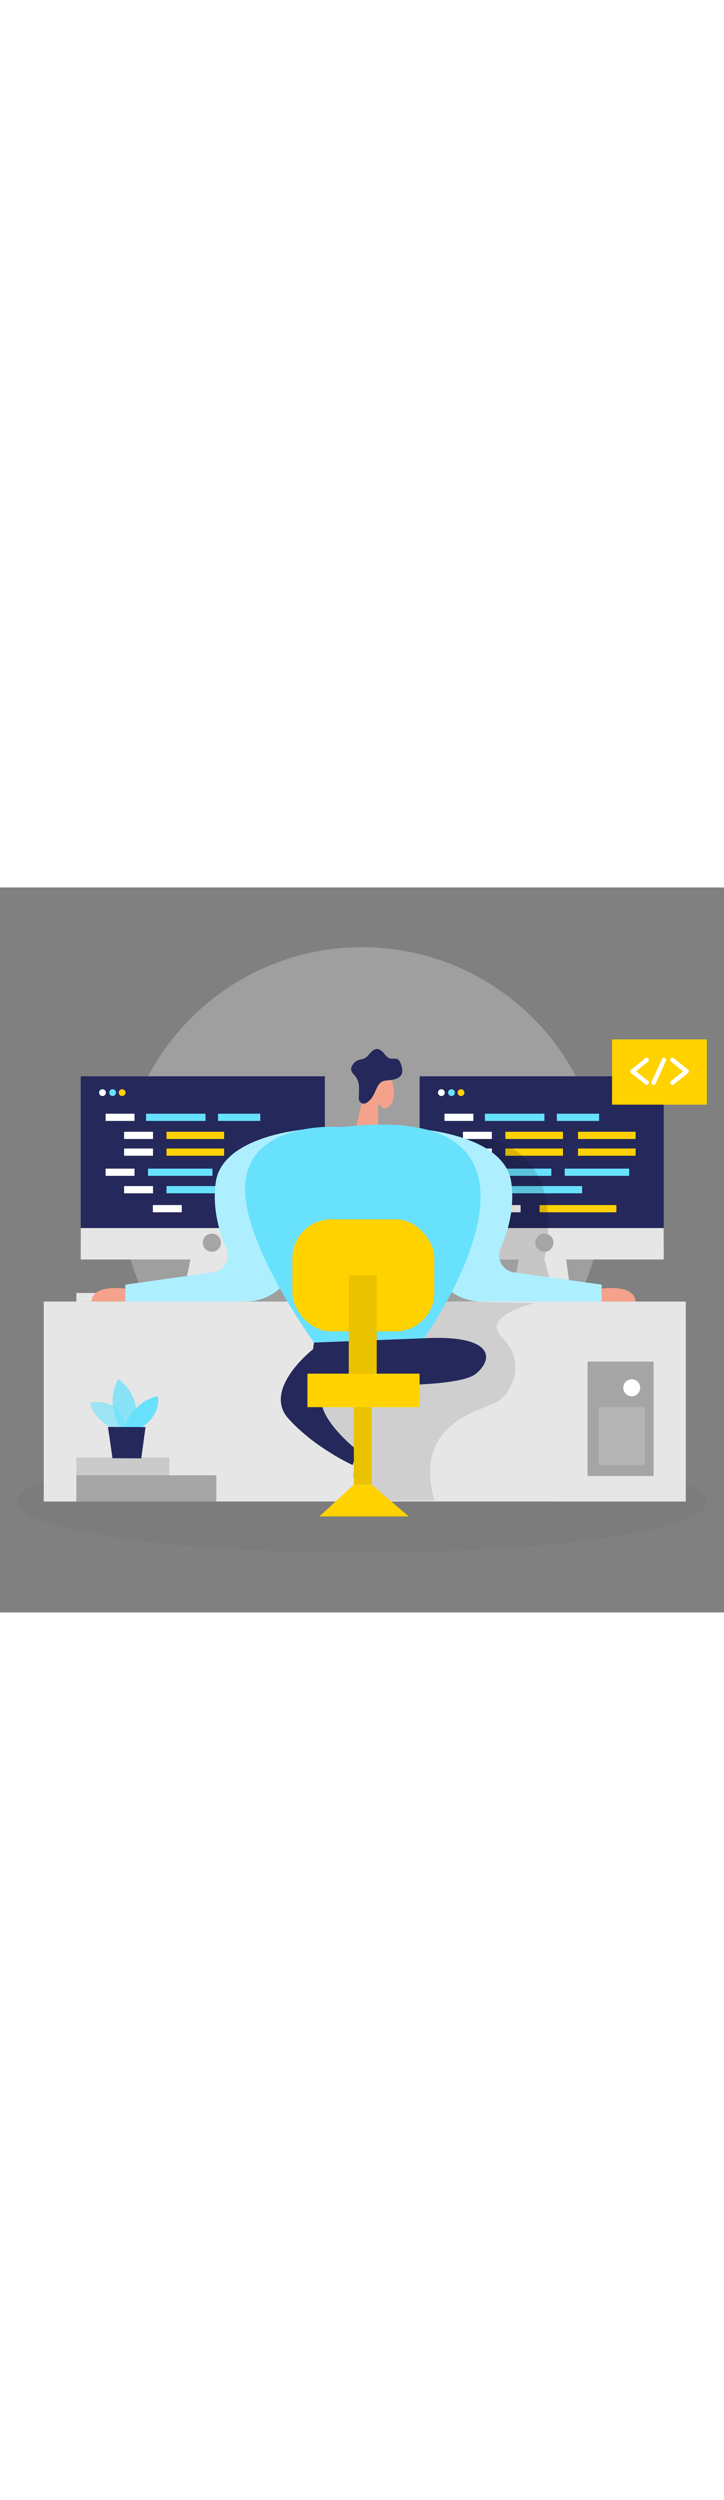 <svg id="_90_code_development_outline" xmlns="http://www.w3.org/2000/svg" viewBox="0 0 500 500" data-imageid="coding-28" imageName="Coding" class="illustrations_image" style="width: 145px;"><rect x="0" y="0" width="500" height="500" fill="#808080" stroke="none"/><defs><style>.cls-1_coding-28{opacity:.14;}.cls-1_coding-28,.cls-2_coding-28,.cls-3_coding-28,.cls-4_coding-28,.cls-5_coding-28,.cls-6_coding-28,.cls-7_coding-28,.cls-8_coding-28,.cls-9_coding-28,.cls-10_coding-28{fill:none;}.cls-11_coding-28{fill:#fff;}.cls-12_coding-28{fill:#f4a28c;}.cls-2_coding-28{opacity:.46;}.cls-13_coding-28{fill:#a5a5a5;}.cls-3_coding-28{opacity:.42;}.cls-4_coding-28{opacity:.58;}.cls-5_coding-28{opacity:.18;}.cls-14_coding-28{fill:#e6e6e6;}.cls-6_coding-28{opacity:.03;}.cls-7_coding-28{opacity:.73;}.cls-8_coding-28{opacity:.08;}.cls-9_coding-28{opacity:.3;}.cls-15_coding-28{fill:#24285b;}.cls-16_coding-28{fill:#000001;}.cls-17_coding-28{fill:#ffd200;}.cls-10_coding-28{opacity:.1;}.cls-18_coding-28{fill:#68e1fd;}</style></defs><g id="bg_coding-28" class="cls-9_coding-28"><circle class="cls-14_coding-28" cx="250" cy="208.22" r="167.05"/></g><g id="sd_coding-28" class="cls-6_coding-28"><ellipse class="cls-16_coding-28" cx="250" cy="423.48" rx="238.15" ry="35.36"/></g><g id="coding_table_person_coding-28"><path class="cls-12_coding-28" d="m415.57,276.71s25.06-4.05,23.37,11.28h-23.37v-11.28Z"/><polygon class="cls-14_coding-28" points="360.05 248.84 352.47 285.58 394.98 285.58 389.19 243.35 360.05 248.84"/><rect class="cls-15_coding-28" x="289.77" y="130.24" width="168.59" height="114.51"/><rect class="cls-18_coding-28 targetColor" x="349" y="205.95" width="53.04" height="4.98" style="fill: rgb(104, 225, 253);"/><rect class="cls-17_coding-28" x="372.64" y="219.04" width="53.04" height="4.98"/><rect class="cls-14_coding-28" x="289.77" y="234.9" width="168.59" height="21.68"/><rect class="cls-18_coding-28 targetColor" x="336.24" y="193.91" width="44.51" height="4.98" style="fill: rgb(104, 225, 253);"/><rect class="cls-18_coding-28 targetColor" x="390" y="193.91" width="44.51" height="4.98" style="fill: rgb(104, 225, 253);"/><rect class="cls-17_coding-28" x="349" y="180.04" width="39.79" height="4.98"/><rect class="cls-17_coding-28" x="399.16" y="180.04" width="39.79" height="4.98"/><rect class="cls-11_coding-28" x="319.72" y="205.95" width="19.95" height="4.98"/><rect class="cls-11_coding-28" x="339.59" y="219.04" width="19.95" height="4.98"/><rect class="cls-11_coding-28" x="306.96" y="193.91" width="19.95" height="4.98"/><g class="cls-1_coding-28"><path class="cls-16_coding-28" d="m311.79,170.46s82.35-8.28,64.18,86.12l6.27,23.09-25.66-13.99,2.07-9.07-13.61-.02-33.24-86.12Z"/></g><circle class="cls-18_coding-28 targetColor" cx="311.79" cy="141.5" r="2.35" style="fill: rgb(104, 225, 253);"/><circle class="cls-17_coding-28" cx="318.38" cy="141.5" r="2.35"/><rect class="cls-11_coding-28" x="306.96" y="156.03" width="19.95" height="4.98"/><rect class="cls-11_coding-28" x="319.72" y="168.49" width="19.95" height="4.98"/><rect class="cls-17_coding-28" x="349" y="168.49" width="39.79" height="4.98"/><rect class="cls-17_coding-28" x="399.16" y="168.49" width="39.79" height="4.98"/><rect class="cls-11_coding-28" x="319.72" y="180.04" width="19.95" height="4.98"/><rect class="cls-18_coding-28 targetColor" x="334.88" y="156.03" width="41.09" height="4.98" style="fill: rgb(104, 225, 253);"/><rect class="cls-18_coding-28 targetColor" x="384.57" y="156.03" width="29.18" height="4.98" style="fill: rgb(104, 225, 253);"/><circle class="cls-13_coding-28" cx="375.97" cy="244.98" r="6.27"/><rect class="cls-14_coding-28" x="52.73" y="279.67" width="84.74" height="5.91"/><path class="cls-12_coding-28" d="m86.51,276.71s-25.06-4.05-23.37,11.28h23.37v-11.28Z"/><polygon class="cls-14_coding-28" points="133.1 248.84 125.52 285.58 168.03 285.58 162.24 243.35 133.1 248.84"/><rect class="cls-15_coding-28" x="55.75" y="130.24" width="168.59" height="114.51"/><rect class="cls-18_coding-28 targetColor" x="114.99" y="205.95" width="53.04" height="4.98" style="fill: rgb(104, 225, 253);"/><rect class="cls-14_coding-28" x="55.75" y="234.9" width="168.59" height="21.68"/><rect class="cls-18_coding-28 targetColor" x="102.22" y="193.91" width="44.51" height="4.98" style="fill: rgb(104, 225, 253);"/><rect class="cls-17_coding-28" x="114.99" y="180.04" width="39.79" height="4.98"/><rect class="cls-11_coding-28" x="85.71" y="205.95" width="19.95" height="4.98"/><rect class="cls-11_coding-28" x="105.57" y="219.04" width="19.95" height="4.98"/><rect class="cls-11_coding-28" x="72.94" y="193.91" width="19.95" height="4.98"/><circle class="cls-11_coding-28" cx="70.79" cy="141.5" r="2.35"/><circle class="cls-18_coding-28 targetColor" cx="77.78" cy="141.5" r="2.35" style="fill: rgb(104, 225, 253);"/><circle class="cls-17_coding-28" cx="84.36" cy="141.5" r="2.35"/><rect class="cls-11_coding-28" x="72.94" y="156.03" width="19.95" height="4.98"/><rect class="cls-11_coding-28" x="85.71" y="168.49" width="19.95" height="4.98"/><rect class="cls-17_coding-28" x="114.99" y="168.49" width="39.79" height="4.98"/><rect class="cls-11_coding-28" x="85.71" y="180.04" width="19.95" height="4.98"/><rect class="cls-18_coding-28 targetColor" x="100.86" y="156.03" width="41.09" height="4.98" style="fill: rgb(104, 225, 253);"/><path class="cls-18_coding-28 targetColor" d="m212.31,166.68s-58.8,4.03-63.3,36.69c-2.5,18.14,2.47,34.55,7.38,45.55,3.21,7.18-1.46,15.44-9.25,16.53l-60.63,8.49v14.06l84.35-2.5c17.71-.53,32.23-14.22,33.79-31.87l7.67-86.93Z" style="fill: rgb(104, 225, 253);"/><path class="cls-18_coding-28 targetColor" d="m289.77,166.68s58.8,4.03,63.3,36.69c2.5,18.14-2.47,34.55-7.38,45.55-3.21,7.18,1.46,15.44,9.25,16.53l60.63,8.49v14.06s-84.35-2.5-84.35-2.5c-17.71-.53-32.23-14.22-33.79-31.87l-7.67-86.93Z" style="fill: rgb(104, 225, 253);"/><g class="cls-2_coding-28"><path class="cls-11_coding-28" d="m212.31,166.68s-58.8,4.03-63.3,36.69c-2.5,18.14,2.47,34.55,7.38,45.55,3.21,7.18-1.46,15.44-9.25,16.53l-60.63,8.49v14.06l84.35-2.5c17.71-.53,32.23-14.22,33.79-31.87l7.67-86.93Z"/></g><g class="cls-2_coding-28"><path class="cls-11_coding-28" d="m289.77,166.68s58.8,4.03,63.3,36.69c2.5,18.14-2.47,34.55-7.38,45.55-3.21,7.18,1.46,15.44,9.25,16.53l60.63,8.49v14.06s-84.35-2.5-84.35-2.5c-17.71-.53-32.23-14.22-33.79-31.87l-7.67-86.93Z"/></g><rect class="cls-14_coding-28" x="30.21" y="298.62" width="443.4" height="124.86"/><rect class="cls-14_coding-28" x="30.21" y="285.58" width="443.4" height="30.52"/><path class="cls-12_coding-28" d="m245.61,166.68l7.17-31.31s.24-14.65,9.65-11.25c9.42,3.4,12.23,20.4,7.16,26.16-5.07,5.75-8.47-2.09-8.47-2.09v17.3l-15.52,1.19Z"/><g class="cls-10_coding-28"><path class="cls-16_coding-28" d="m369.7,286.63s-38.96,8.31-22.69,24.02c16.27,15.71,7.31,37.85-3.97,44.23-11.28,6.39-58.02,14.08-43.1,67.95h-52.68l-3.88-28.76-33.8-35.67,14.77-34.42,41.54-56.47,28.15,23.38,15.41-5.3,60.26,1.05Z"/></g><path class="cls-18_coding-28 targetColor" d="m236.24,165.25s-58.61-5.22-66.27,34.34c-7.66,39.56,46.9,114.27,46.9,114.27l76.01-2.96s118.09-165.88-56.63-145.66Z" style="fill: rgb(104, 225, 253);"/><path class="cls-18_coding-28 targetColor" d="m243.38,394.06s3.4,4.46,1.15,8.69c-2.25,4.23.99,7.81,4.34,4.86,3.35-2.94,4.72-15.23,4.72-15.23l-7.55-4.41-2.67,6.09Z" style="fill: rgb(104, 225, 253);"/><path class="cls-15_coding-28" d="m216.86,313.87s-5.07,26.6,6.33,27.87,92.06,4.86,105.57-6.44,10.13-26.92-35.89-24.39l-76.01,2.96Z"/><path class="cls-15_coding-28" d="m216.2,318.44s-35.24,27.52-17.08,47.79c18.16,20.27,44.34,32.09,44.34,32.09l3.8-9.71s-54.9-42.65-2.96-51.1l-28.11-19.08Z"/><rect class="cls-17_coding-28" x="201.92" y="228.86" width="98.03" height="77.29" rx="26.78" ry="26.78"/><rect class="cls-17_coding-28" x="240.86" y="267.5" width="19.3" height="77.41"/><g class="cls-8_coding-28"><rect class="cls-16_coding-28" x="240.86" y="267.5" width="19.3" height="77.41"/></g><rect class="cls-17_coding-28" x="212.31" y="335.31" width="77.45" height="23.12"/><path class="cls-15_coding-28" d="m247.81,145.64l.13-7.41c.06-3.44-1.16-6.84-3.61-9.25-1.62-1.59-2.75-3.88-.81-6.66,3.88-5.56,7.15-1.96,11.08-6.87s6.87-5.89,11.45,0c4.58,5.89,8.18-.98,10.79,6.21,2.62,7.2.33,10.79-9.81,11.45-8.62.56-5.93,10.32-13.94,15.45-2.3,1.47-5.32-.19-5.27-2.92Z"/><rect class="cls-17_coding-28" x="244.37" y="358.42" width="12.29" height="53.42"/><g class="cls-8_coding-28"><rect class="cls-16_coding-28" x="244.37" y="358.42" width="12.29" height="53.42"/></g><polygon class="cls-17_coding-28" points="244.37 411.84 220.59 433.8 282.31 433.8 256.66 411.84 244.37 411.84"/><rect class="cls-13_coding-28" x="405.76" y="326.97" width="45.61" height="78.97"/><rect class="cls-14_coding-28" x="384.37" y="316.1" width="10.7" height="107.38"/><rect class="cls-14_coding-28" x="462.91" y="316.1" width="10.7" height="107.38"/><rect class="cls-14_coding-28" x="394.01" y="405.94" width="79.6" height="17.54"/><rect class="cls-14_coding-28" x="30.21" y="316.1" width="22.52" height="107.38"/><g class="cls-3_coding-28"><rect class="cls-13_coding-28" x="52.73" y="393.12" width="64.19" height="12.82"/></g><rect class="cls-13_coding-28" x="52.73" y="405.43" width="96.68" height="18.04"/><rect class="cls-18_coding-28 targetColor" x="150.56" y="156.03" width="29.18" height="4.98" style="fill: rgb(104, 225, 253);"/><circle class="cls-13_coding-28" cx="146.32" cy="244.98" r="6.27"/><circle class="cls-11_coding-28" cx="304.81" cy="141.5" r="2.35"/><g class="cls-4_coding-28"><path class="cls-18_coding-28 targetColor" d="m81.11,373.99s-15.56-4.25-18.95-18.73c0,0,24.11-4.87,24.8,20.01l-5.85-1.28Z" style="fill: rgb(104, 225, 253);"/></g><g class="cls-7_coding-28"><path class="cls-18_coding-28 targetColor" d="m83.02,372.45s-10.87-17.19-1.3-33.26c0,0,18.33,11.64,10.19,33.29l-8.88-.04Z" style="fill: rgb(104, 225, 253);"/></g><path class="cls-18_coding-28 targetColor" d="m85.82,372.46s5.74-18.15,23.11-21.59c0,0,3.25,11.79-11.24,21.64l-11.86-.05Z" style="fill: rgb(104, 225, 253);"/><polygon class="cls-15_coding-28" points="74.54 372.05 77.69 393.63 97.56 393.72 100.49 372.16 74.54 372.05"/><circle class="cls-11_coding-28" cx="436.27" cy="345.04" r="5.84"/><g class="cls-5_coding-28"><rect class="cls-11_coding-28" x="413.54" y="358.42" width="31.81" height="39.91"/></g></g><g id="code_coding-28"><rect class="cls-17_coding-28" x="422.69" y="104.79" width="65.46" height="45"/><path class="cls-11_coding-28" d="m446.62,136.13c-.33,0-.66-.11-.94-.33l-9.81-7.76c-.36-.29-.57-.72-.58-1.18,0-.46.21-.9.57-1.19l9.81-7.9c.65-.53,1.6-.42,2.13.23.52.65.42,1.61-.23,2.13l-8.33,6.71,8.32,6.58c.66.52.77,1.47.25,2.13-.3.38-.74.58-1.19.58Z"/><path class="cls-11_coding-28" d="m464.39,136.13c-.45,0-.89-.2-1.19-.58-.52-.66-.41-1.61.25-2.13l8.32-6.58-8.33-6.71c-.65-.52-.75-1.48-.23-2.13.53-.65,1.48-.75,2.13-.23l9.81,7.9c.36.29.57.73.57,1.19,0,.46-.21.9-.58,1.18l-9.81,7.76c-.28.22-.61.33-.94.33Z"/><path class="cls-11_coding-28" d="m451.39,136.13c-.21,0-.42-.04-.63-.14-.76-.35-1.1-1.25-.75-2.01l7.15-15.65c.35-.76,1.25-1.1,2.01-.75.76.35,1.1,1.25.75,2.01l-7.15,15.65c-.25.56-.8.89-1.38.89Z"/></g></svg>